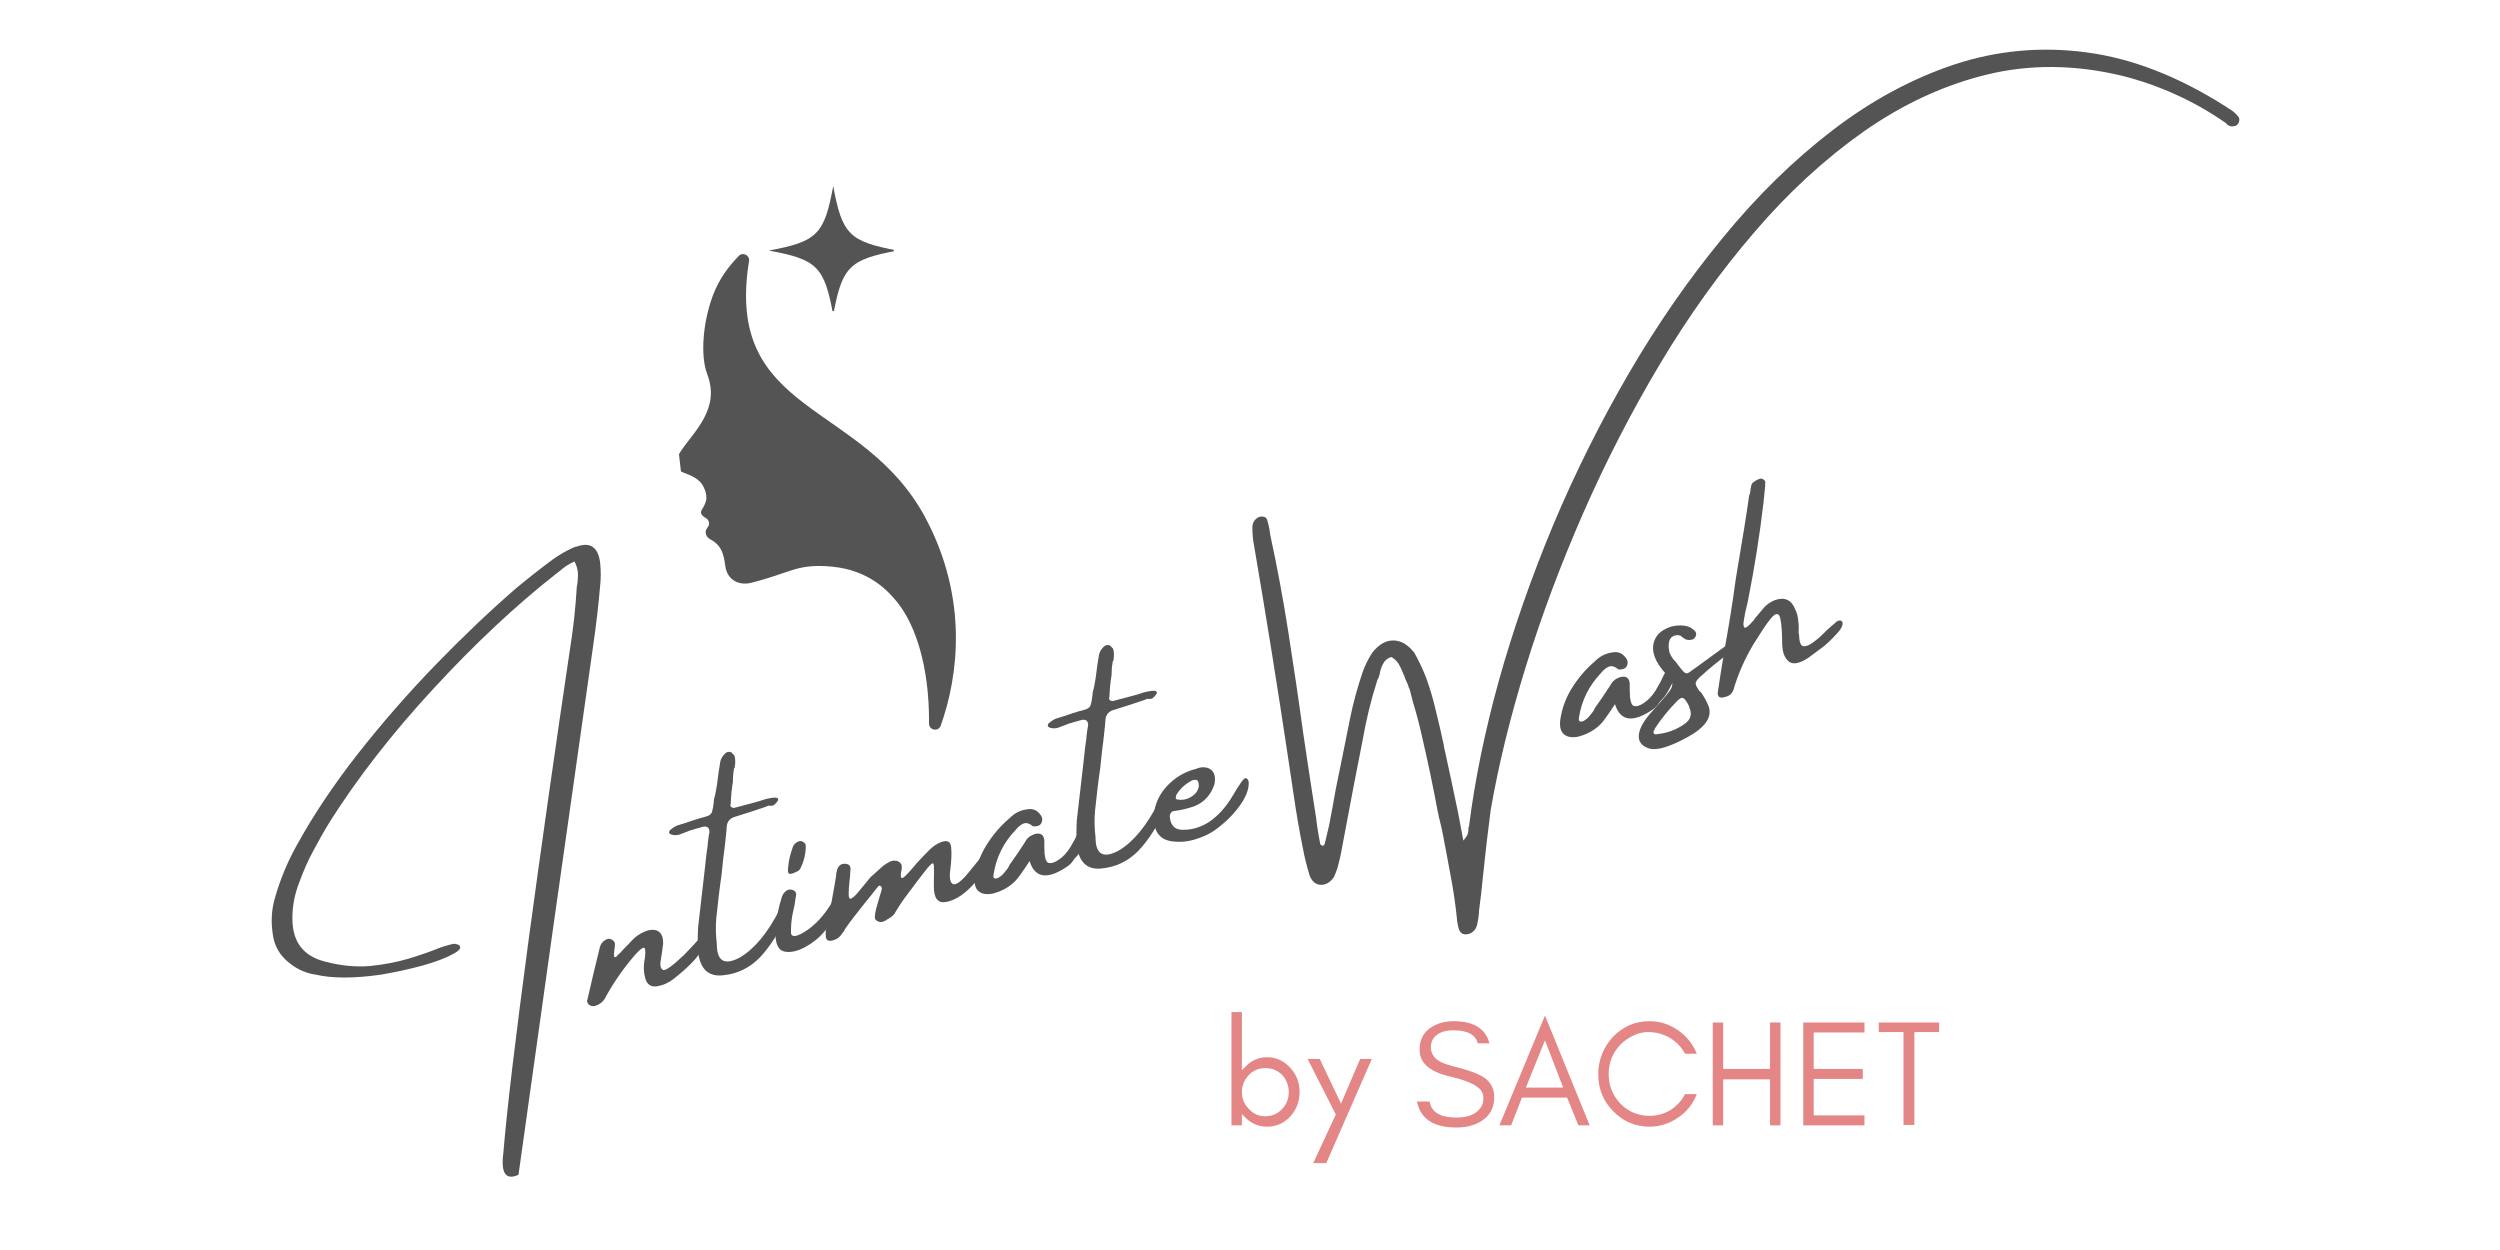 <?xml version="1.0" encoding="UTF-8"?>
<svg xmlns="http://www.w3.org/2000/svg" xmlns:xlink="http://www.w3.org/1999/xlink" width="120" zoomAndPan="magnify" viewBox="0 0 90 45" height="60" preserveAspectRatio="xMidYMid meet" version="1.0">
  <defs>
    <g></g>
    <clipPath id="63a383678e">
      <path d="M 24 9 L 35 9 L 35 27 L 24 27 Z M 24 9 " clip-rule="nonzero"></path>
    </clipPath>
    <clipPath id="9a44079ff7">
      <path d="M 23.414 9.434 L 33.102 8.324 L 35.152 26.207 L 25.465 27.316 Z M 23.414 9.434 " clip-rule="nonzero"></path>
    </clipPath>
    <clipPath id="1074d9f2bb">
      <path d="M 33.332 8.297 L 23.648 9.406 L 25.695 27.289 L 35.383 26.18 Z M 33.332 8.297 " clip-rule="nonzero"></path>
    </clipPath>
    <clipPath id="cb495df50a">
      <path d="M 27.676 6.699 L 32.176 6.699 L 32.176 11.199 L 27.676 11.199 Z M 27.676 6.699 " clip-rule="nonzero"></path>
    </clipPath>
  </defs>
  <g clip-path="url(#63a383678e)">
    <g clip-path="url(#9a44079ff7)">
      <g clip-path="url(#1074d9f2bb)">
        <path fill="#545454" d="M 24.445 16.926 C 24.676 17.086 24.918 17.07 25.211 17.352 C 25.238 17.379 25.449 17.645 25.43 17.965 C 25.422 18.062 25.332 18.254 25.285 18.316 C 25.18 18.461 25.254 18.559 25.406 18.648 C 25.406 18.652 25.41 18.652 25.41 18.652 C 25.414 18.652 25.414 18.656 25.418 18.656 C 25.539 18.727 25.562 18.887 25.469 18.992 C 25.434 19.039 25.41 19.086 25.406 19.129 C 25.395 19.273 25.477 19.363 25.562 19.41 C 26 19.641 26.055 19.984 26.109 20.367 C 26.184 20.926 26.652 21.082 27.047 20.98 C 28.449 20.625 28.641 20.324 29.746 20.383 C 31.078 20.453 31.852 21.082 32.375 21.777 C 32.941 22.535 33.461 23.953 33.445 26.047 C 33.445 26.293 33.785 26.355 33.867 26.121 C 34.512 24.309 34.852 21.543 33.328 18.664 C 31.07 14.402 26.062 14.988 26.965 9.402 C 27 9.191 26.742 9.059 26.594 9.215 C 26.246 9.578 25.902 10.004 25.66 10.648 C 25.301 11.617 25.207 12.805 25.461 13.473 C 25.934 14.715 25 15.512 24.512 16.238 C 24.242 16.645 24.309 16.832 24.445 16.926 " fill-opacity="1" fill-rule="nonzero"></path>
      </g>
    </g>
  </g>
  <g clip-path="url(#cb495df50a)">
    <path fill="#545454" d="M 32.316 9.02 C 30.578 9.34 30.316 9.598 29.996 11.34 C 29.676 9.598 29.418 9.34 27.676 9.02 C 29.418 8.699 29.676 8.438 29.996 6.699 C 30.316 8.438 30.578 8.699 32.316 9.02 Z M 32.316 9.02 " fill-opacity="1" fill-rule="nonzero"></path>
  </g>
  <g fill="#545454" fill-opacity="1">
    <g transform="translate(47.492, 30.448)">
      <g>
        <path d="M 32.641 -26.016 C 32.047 -26.43 31.441 -26.773 30.828 -27.047 C 30.211 -27.328 29.57 -27.551 28.906 -27.719 C 27.219 -28.125 25.598 -28.141 24.047 -27.766 C 22.504 -27.391 21.023 -26.707 19.609 -25.719 C 18.203 -24.727 16.883 -23.516 15.656 -22.078 C 14.426 -20.648 13.297 -19.07 12.266 -17.344 C 11.234 -15.613 10.312 -13.82 9.5 -11.969 C 8.688 -10.113 8 -8.273 7.438 -6.453 C 6.875 -4.629 6.453 -2.906 6.172 -1.281 C 6.066 -0.477 5.973 0.328 5.891 1.141 C 5.859 1.492 5.816 1.859 5.766 2.234 C 5.754 2.305 5.75 2.367 5.75 2.422 C 5.738 2.555 5.719 2.691 5.688 2.828 C 5.664 2.941 5.613 3.031 5.531 3.094 C 5.457 3.164 5.359 3.195 5.234 3.188 C 5.141 3.176 5.07 3.117 5.031 3.016 C 4.988 2.867 4.961 2.723 4.953 2.578 C 4.898 2.055 4.82 1.535 4.719 1.016 C 4.625 0.492 4.523 -0.031 4.422 -0.562 C 4.391 -0.707 4.352 -0.859 4.312 -1.016 C 4.301 -1.086 4.285 -1.16 4.266 -1.234 C 4.098 -2.141 3.91 -3.035 3.703 -3.922 C 3.609 -4.348 3.5 -4.766 3.375 -5.172 C 3.332 -5.336 3.289 -5.5 3.25 -5.656 C 3.25 -5.656 3.242 -5.66 3.234 -5.672 C 3.203 -5.785 3.16 -5.891 3.109 -5.984 C 3.086 -6.055 3.055 -6.133 3.016 -6.219 C 2.973 -6.332 2.922 -6.441 2.859 -6.547 C 2.797 -6.648 2.707 -6.734 2.594 -6.797 C 2.457 -6.754 2.359 -6.672 2.297 -6.547 C 2.234 -6.43 2.191 -6.301 2.172 -6.156 C 2.148 -6.082 2.125 -6.02 2.094 -5.969 C 1.863 -5.25 1.688 -4.523 1.562 -3.797 C 1.457 -3.254 1.352 -2.723 1.25 -2.203 C 1.113 -1.461 0.973 -0.719 0.828 0.031 C 0.785 0.289 0.727 0.547 0.656 0.797 C 0.625 0.898 0.582 1.008 0.531 1.125 C 0.395 1.32 0.234 1.414 0.047 1.406 C -0.129 1.395 -0.258 1.285 -0.344 1.078 C -0.445 0.742 -0.531 0.406 -0.594 0.062 C -0.719 -0.562 -0.828 -1.195 -0.922 -1.844 C -0.984 -2.27 -1.047 -2.688 -1.109 -3.094 C -1.492 -5.664 -1.906 -8.234 -2.344 -10.797 C -2.383 -10.992 -2.406 -11.207 -2.406 -11.438 C -2.414 -11.594 -2.352 -11.719 -2.219 -11.812 C -2.145 -11.852 -2.07 -11.863 -2 -11.844 C -1.938 -11.832 -1.895 -11.797 -1.875 -11.734 C -1.82 -11.555 -1.785 -11.379 -1.766 -11.203 C -1.516 -10.055 -1.297 -8.879 -1.109 -7.672 C -0.922 -6.473 -0.742 -5.27 -0.578 -4.062 C -0.422 -3.008 -0.266 -1.984 -0.109 -0.984 C -0.098 -0.891 -0.086 -0.805 -0.078 -0.734 C -0.047 -0.516 -0.008 -0.301 0.031 -0.094 C 0.031 -0.07 0.039 -0.051 0.062 -0.031 C 0.082 -0.02 0.102 -0.008 0.125 0 C 0.145 0 0.16 -0.008 0.172 -0.031 C 0.191 -0.051 0.203 -0.07 0.203 -0.094 C 0.254 -0.312 0.305 -0.531 0.359 -0.75 C 0.441 -1.176 0.52 -1.602 0.594 -2.031 C 0.77 -2.883 0.941 -3.734 1.109 -4.578 C 1.223 -5.141 1.375 -5.695 1.562 -6.25 C 1.656 -6.508 1.773 -6.75 1.922 -6.969 C 2.16 -7.258 2.41 -7.398 2.672 -7.391 C 2.941 -7.391 3.191 -7.242 3.422 -6.953 C 3.586 -6.66 3.727 -6.363 3.844 -6.062 C 3.988 -5.664 4.109 -5.258 4.203 -4.844 C 4.305 -4.438 4.398 -4.031 4.484 -3.625 C 4.492 -3.539 4.508 -3.461 4.531 -3.391 C 4.688 -2.672 4.844 -1.938 5 -1.188 C 5.062 -0.852 5.125 -0.52 5.188 -0.188 C 5.27 -0.281 5.32 -0.359 5.344 -0.422 C 5.363 -0.484 5.375 -0.551 5.375 -0.625 C 5.363 -0.645 5.367 -0.664 5.391 -0.688 C 5.598 -2.344 5.957 -4.098 6.469 -5.953 C 6.988 -7.805 7.641 -9.672 8.422 -11.547 C 9.211 -13.422 10.117 -15.238 11.141 -17 C 12.172 -18.77 13.301 -20.398 14.531 -21.891 C 15.758 -23.391 17.07 -24.676 18.469 -25.75 C 19.863 -26.82 21.328 -27.613 22.859 -28.125 C 24.398 -28.633 25.988 -28.781 27.625 -28.562 C 29.27 -28.344 30.941 -27.691 32.641 -26.609 C 32.672 -26.598 32.691 -26.582 32.703 -26.562 C 32.859 -26.488 32.992 -26.375 33.109 -26.219 C 33.129 -26.164 33.129 -26.109 33.109 -26.047 C 33.086 -25.992 33.051 -25.953 33 -25.922 C 32.926 -25.898 32.859 -25.895 32.797 -25.906 C 32.734 -25.926 32.68 -25.961 32.641 -26.016 Z M 32.641 -26.016 "></path>
      </g>
    </g>
  </g>
  <g fill="#545454" fill-opacity="1">
    <g transform="translate(57.201, 27.709)">
      <g>
        <path d="M 2.953 -3.641 C 3.035 -3.617 3.078 -3.504 3.078 -3.297 C 3.016 -3.141 2.941 -2.988 2.859 -2.844 C 2.785 -2.707 2.688 -2.578 2.562 -2.453 C 2.551 -2.441 2.547 -2.438 2.547 -2.438 C 2.492 -2.344 2.422 -2.258 2.328 -2.188 C 1.598 -1.676 1.133 -1.734 0.938 -2.359 C 0.695 -1.984 0.523 -1.742 0.422 -1.641 C 0.203 -1.422 -0.066 -1.27 -0.391 -1.188 C -0.617 -1.145 -0.789 -1.176 -0.906 -1.281 C -1.02 -1.383 -1.062 -1.555 -1.031 -1.797 C -0.977 -2.18 -0.848 -2.547 -0.641 -2.891 C -0.41 -3.273 -0.125 -3.613 0.219 -3.906 C 0.395 -4.082 0.598 -4.188 0.828 -4.219 C 1.066 -4.27 1.25 -4.18 1.375 -3.953 C 1.406 -3.879 1.398 -3.801 1.359 -3.719 C 1.316 -3.645 1.238 -3.609 1.125 -3.609 C 1.113 -3.609 1.102 -3.609 1.094 -3.609 C 1.082 -3.609 1.07 -3.609 1.062 -3.609 C 0.926 -3.723 0.805 -3.754 0.703 -3.703 C 0.609 -3.66 0.52 -3.586 0.438 -3.484 C 0 -3.023 -0.266 -2.488 -0.359 -1.875 C -0.367 -1.844 -0.367 -1.812 -0.359 -1.781 C -0.359 -1.758 -0.344 -1.742 -0.312 -1.734 C -0.258 -1.723 -0.195 -1.742 -0.125 -1.797 C -0.051 -1.848 0.008 -1.91 0.062 -1.984 C 0.125 -2.055 0.172 -2.125 0.203 -2.188 C 0.203 -2.195 0.203 -2.203 0.203 -2.203 C 0.398 -2.473 0.586 -2.75 0.766 -3.031 C 0.836 -3.176 0.953 -3.273 1.109 -3.328 C 1.328 -3.391 1.445 -3.316 1.469 -3.109 C 1.469 -3.035 1.469 -2.957 1.469 -2.875 C 1.469 -2.531 1.516 -2.336 1.609 -2.297 C 1.711 -2.266 1.836 -2.301 1.984 -2.406 C 2.141 -2.508 2.281 -2.66 2.406 -2.859 C 2.531 -3.066 2.629 -3.254 2.703 -3.422 C 2.785 -3.586 2.867 -3.66 2.953 -3.641 Z M 2.953 -3.641 "></path>
      </g>
    </g>
  </g>
  <g fill="#545454" fill-opacity="1">
    <g transform="translate(60.575, 26.758)">
      <g>
        <path d="M 1.734 -3.297 C 1.254 -2.93 0.914 -2.656 0.719 -2.469 C 0.551 -2.332 0.469 -2.227 0.469 -2.156 C 0.469 -2.094 0.516 -2 0.609 -1.875 C 0.617 -1.863 0.629 -1.859 0.641 -1.859 C 0.766 -1.691 0.863 -1.516 0.938 -1.328 C 1.07 -0.941 0.816 -0.57 0.172 -0.219 C -0.473 0.133 -0.93 0.27 -1.203 0.188 C -1.473 0.102 -1.598 -0.055 -1.578 -0.297 C -1.555 -0.547 -1.383 -0.844 -1.062 -1.188 C -0.75 -1.531 -0.547 -1.77 -0.453 -1.906 C -0.359 -2.039 -0.348 -2.164 -0.422 -2.281 C -0.453 -2.312 -0.488 -2.348 -0.531 -2.391 C -0.594 -2.484 -0.664 -2.578 -0.75 -2.672 C -0.906 -2.867 -1.004 -3.062 -1.047 -3.25 C -1.086 -3.445 -1.062 -3.629 -0.969 -3.797 C -0.875 -3.973 -0.688 -4.109 -0.406 -4.203 C -0.238 -4.242 -0.086 -4.254 0.047 -4.234 C 0.191 -4.223 0.316 -4.164 0.422 -4.062 C 0.504 -3.988 0.508 -3.898 0.438 -3.797 C 0.395 -3.742 0.328 -3.719 0.234 -3.719 C 0.172 -3.719 0.113 -3.734 0.062 -3.766 C 0.062 -3.773 0.062 -3.781 0.062 -3.781 C 0.039 -3.781 0.02 -3.789 0 -3.812 C -0.031 -3.832 -0.055 -3.852 -0.078 -3.875 C -0.191 -3.906 -0.285 -3.895 -0.359 -3.844 C -0.441 -3.801 -0.488 -3.711 -0.5 -3.578 C -0.508 -3.492 -0.504 -3.406 -0.484 -3.312 C -0.453 -3.195 -0.395 -3.094 -0.312 -3 C -0.258 -2.945 -0.211 -2.891 -0.172 -2.828 C -0.078 -2.703 -0.004 -2.613 0.047 -2.562 C 0.098 -2.52 0.148 -2.508 0.203 -2.531 C 0.254 -2.562 0.688 -2.875 1.5 -3.469 C 1.676 -3.594 1.754 -3.535 1.734 -3.297 Z M 0.078 -0.703 C 0.285 -0.848 0.344 -1.035 0.25 -1.266 C 0.238 -1.285 0.234 -1.305 0.234 -1.328 C 0.172 -1.461 0.109 -1.555 0.047 -1.609 C -0.016 -1.66 -0.098 -1.629 -0.203 -1.516 C -0.504 -1.211 -0.77 -0.883 -1 -0.531 C -1.008 -0.5 -1.02 -0.473 -1.031 -0.453 C -1.031 -0.453 -1.035 -0.445 -1.047 -0.438 C -1.055 -0.395 -1.051 -0.363 -1.031 -0.344 C -1.008 -0.32 -0.973 -0.316 -0.922 -0.328 C -0.547 -0.367 -0.211 -0.492 0.078 -0.703 Z M 0.078 -0.703 "></path>
      </g>
    </g>
  </g>
  <g fill="#545454" fill-opacity="1">
    <g transform="translate(62.83, 26.122)">
      <g>
        <path d="M 3.469 -3.547 C 3.426 -3.461 3.375 -3.391 3.312 -3.328 C 3.133 -3.129 2.969 -2.969 2.812 -2.844 C 2.656 -2.727 2.473 -2.594 2.266 -2.438 C 1.941 -2.227 1.707 -2.188 1.562 -2.312 C 1.414 -2.438 1.336 -2.645 1.328 -2.938 C 1.328 -3.352 1.305 -3.648 1.266 -3.828 C 1.234 -4.016 1.156 -4.062 1.031 -3.969 C 0.914 -3.875 0.727 -3.617 0.469 -3.203 C 0.094 -2.641 -0.191 -2.039 -0.391 -1.406 C -0.41 -1.312 -0.445 -1.227 -0.5 -1.156 C -0.551 -1.094 -0.629 -1.051 -0.734 -1.031 C -0.828 -1 -0.895 -1 -0.938 -1.031 C -0.988 -1.07 -1.004 -1.141 -0.984 -1.234 C -0.91 -1.734 -0.832 -2.227 -0.75 -2.719 C -0.594 -3.57 -0.457 -4.422 -0.344 -5.266 C -0.238 -5.891 -0.133 -6.52 -0.031 -7.156 C 0.031 -7.531 0.086 -7.91 0.141 -8.297 C 0.16 -8.316 0.172 -8.344 0.172 -8.375 C 0.18 -8.426 0.188 -8.469 0.188 -8.5 C 0.195 -8.539 0.207 -8.594 0.219 -8.656 C 0.227 -8.695 0.254 -8.734 0.297 -8.766 C 0.348 -8.805 0.398 -8.836 0.453 -8.859 C 0.516 -8.891 0.562 -8.898 0.594 -8.891 C 0.656 -8.867 0.691 -8.844 0.703 -8.812 C 0.723 -8.781 0.727 -8.742 0.719 -8.703 C 0.707 -8.691 0.707 -8.676 0.719 -8.656 C 0.695 -8.438 0.676 -8.227 0.656 -8.031 C 0.52 -6.863 0.336 -5.707 0.109 -4.562 C 0.098 -4.488 0.078 -4.395 0.047 -4.281 C 0.004 -4.125 -0.023 -3.969 -0.047 -3.812 C -0.078 -3.664 -0.07 -3.57 -0.031 -3.531 C 0.008 -3.5 0.102 -3.566 0.25 -3.734 C 0.289 -3.773 0.328 -3.82 0.359 -3.875 C 0.473 -4.008 0.586 -4.145 0.703 -4.281 C 0.805 -4.383 0.926 -4.461 1.062 -4.516 C 1.414 -4.641 1.66 -4.531 1.797 -4.188 C 1.859 -4.062 1.895 -3.926 1.906 -3.781 C 1.926 -3.633 1.93 -3.492 1.922 -3.359 C 1.922 -3.328 1.926 -3.289 1.938 -3.25 C 1.945 -3 2 -2.867 2.094 -2.859 C 2.195 -2.848 2.32 -2.898 2.469 -3.016 C 2.625 -3.129 2.773 -3.266 2.922 -3.422 C 3.023 -3.516 3.113 -3.594 3.188 -3.656 C 3.258 -3.727 3.316 -3.77 3.359 -3.781 C 3.441 -3.789 3.488 -3.77 3.5 -3.719 C 3.508 -3.664 3.5 -3.609 3.469 -3.547 Z M 3.469 -3.547 "></path>
      </g>
    </g>
  </g>
  <g fill="#545454" fill-opacity="1">
    <g transform="translate(11.604, 40.276)">
      <g>
        <path d="M 10 -19.172 C 9.938 -18.453 9.852 -17.738 9.75 -17.031 C 8.695 -9.633 7.801 -3.285 7.062 2.016 C 6.602 2.223 6.422 1.961 6.516 1.234 C 6.648 -0.359 6.953 -2.906 7.422 -6.406 C 7.898 -9.914 8.398 -13.43 8.922 -16.953 C 9.035 -17.66 9.113 -18.367 9.156 -19.078 C 9.156 -19.129 9.16 -19.172 9.172 -19.203 C 9.191 -19.316 9.203 -19.445 9.203 -19.594 C 9.203 -19.75 9.16 -19.906 9.078 -20.062 C 8.879 -19.977 8.703 -19.863 8.547 -19.719 C 8.504 -19.688 8.461 -19.656 8.422 -19.625 C 6.961 -18.477 5.488 -17.098 4 -15.484 C 2.508 -13.867 1.266 -12.27 0.266 -10.688 C 0.055 -10.344 -0.141 -9.992 -0.328 -9.641 C -0.516 -9.297 -0.68 -8.922 -0.828 -8.516 C -0.992 -8.098 -1.078 -7.672 -1.078 -7.234 C -1.086 -6.379 -0.691 -5.852 0.109 -5.656 C 0.672 -5.508 1.207 -5.457 1.719 -5.5 C 2.227 -5.551 2.691 -5.641 3.109 -5.766 C 3.523 -5.891 3.883 -6.016 4.188 -6.141 C 4.32 -6.191 4.438 -6.227 4.531 -6.25 C 4.594 -6.27 4.656 -6.285 4.719 -6.297 C 4.781 -6.305 4.848 -6.289 4.922 -6.25 C 5.023 -6.164 4.945 -6.055 4.688 -5.922 C 4.438 -5.785 4.078 -5.648 3.609 -5.516 C 3.148 -5.391 2.648 -5.281 2.109 -5.188 C 1.141 -5.051 0.359 -5.051 -0.234 -5.188 C -0.586 -5.238 -0.906 -5.379 -1.188 -5.609 C -1.531 -5.879 -1.727 -6.219 -1.781 -6.625 C -1.852 -7.07 -1.832 -7.5 -1.719 -7.906 C -1.531 -8.582 -1.266 -9.227 -0.922 -9.844 C -0.328 -10.926 0.406 -12.023 1.281 -13.141 C 2.156 -14.254 3.086 -15.32 4.078 -16.344 C 5.066 -17.363 6.031 -18.281 6.969 -19.094 C 7.406 -19.457 7.844 -19.801 8.281 -20.125 C 8.508 -20.289 8.75 -20.43 9 -20.547 C 9.062 -20.578 9.125 -20.598 9.188 -20.609 C 9.656 -20.766 9.926 -20.57 10 -20.031 C 10.031 -19.738 10.031 -19.453 10 -19.172 Z M 10 -19.172 "></path>
      </g>
    </g>
  </g>
  <g fill="#545454" fill-opacity="1">
    <g transform="translate(22.138, 37.304)">
      <g>
        <path d="M 3.312 -3.688 C 3.383 -3.625 3.352 -3.473 3.219 -3.234 C 3.082 -3.004 2.922 -2.797 2.734 -2.609 C 2.555 -2.43 2.348 -2.25 2.109 -2.062 C 1.941 -1.926 1.742 -1.836 1.516 -1.797 C 1.297 -1.766 1.156 -1.859 1.094 -2.078 C 1.031 -2.305 1.023 -2.551 1.078 -2.812 C 1.109 -3.07 1.094 -3.195 1.031 -3.188 C 0.969 -3.176 0.863 -3.086 0.719 -2.922 C 0.312 -2.453 -0.035 -1.953 -0.328 -1.422 C -0.398 -1.266 -0.523 -1.156 -0.703 -1.094 C -0.785 -1.07 -0.859 -1.082 -0.922 -1.125 C -0.984 -1.176 -1.008 -1.227 -1 -1.281 C -0.852 -1.926 -0.703 -2.562 -0.547 -3.188 C -0.516 -3.32 -0.438 -3.422 -0.312 -3.484 C -0.25 -3.516 -0.188 -3.516 -0.125 -3.484 C -0.062 -3.453 -0.02 -3.406 0 -3.344 C 0 -3.281 -0.004 -3.207 -0.016 -3.125 C -0.023 -3.082 -0.031 -3.035 -0.031 -2.984 C -0.039 -2.941 -0.039 -2.906 -0.031 -2.875 C -0.02 -2.844 0.004 -2.836 0.047 -2.859 C 0.086 -2.91 0.133 -2.957 0.188 -3 C 0.289 -3.113 0.395 -3.223 0.5 -3.328 C 0.57 -3.41 0.656 -3.492 0.75 -3.578 C 0.852 -3.66 0.973 -3.727 1.109 -3.781 C 1.305 -3.852 1.461 -3.848 1.578 -3.766 C 1.691 -3.68 1.742 -3.535 1.734 -3.328 C 1.711 -3.141 1.688 -2.957 1.656 -2.781 C 1.613 -2.582 1.633 -2.453 1.719 -2.391 C 1.801 -2.336 2.055 -2.516 2.484 -2.922 L 2.797 -3.25 C 3.086 -3.582 3.258 -3.727 3.312 -3.688 Z M 3.312 -3.688 "></path>
      </g>
    </g>
  </g>
  <g fill="#545454" fill-opacity="1">
    <g transform="translate(25.868, 36.252)">
      <g>
        <path d="M 2.484 -3.344 C 2.18 -2.688 1.848 -2.164 1.484 -1.781 C 1.117 -1.406 0.676 -1.191 0.156 -1.141 C -0.363 -1.086 -0.66 -1.363 -0.734 -1.969 C -0.754 -2.281 -0.754 -2.586 -0.734 -2.891 C -0.648 -3.609 -0.566 -4.332 -0.484 -5.062 C -0.461 -5.312 -0.43 -5.566 -0.391 -5.828 C -0.391 -5.879 -0.383 -5.938 -0.375 -6 C -0.363 -6.102 -0.348 -6.203 -0.328 -6.297 C -0.328 -6.461 -0.41 -6.523 -0.578 -6.484 C -0.68 -6.453 -0.773 -6.426 -0.859 -6.406 C -0.91 -6.383 -0.961 -6.367 -1.016 -6.359 C -1.066 -6.336 -1.117 -6.316 -1.172 -6.297 C -1.254 -6.266 -1.336 -6.234 -1.422 -6.203 C -1.504 -6.18 -1.594 -6.18 -1.688 -6.203 C -1.707 -6.211 -1.727 -6.223 -1.75 -6.234 C -1.77 -6.242 -1.781 -6.258 -1.781 -6.281 C -1.781 -6.301 -1.773 -6.32 -1.766 -6.344 C -1.754 -6.363 -1.738 -6.379 -1.719 -6.391 C -1.645 -6.453 -1.57 -6.5 -1.5 -6.531 C -1.289 -6.594 -1.082 -6.66 -0.875 -6.734 C -0.801 -6.754 -0.734 -6.773 -0.672 -6.797 C -0.535 -6.828 -0.43 -6.859 -0.359 -6.891 C -0.297 -6.922 -0.254 -6.969 -0.234 -7.031 C -0.211 -7.102 -0.191 -7.219 -0.172 -7.375 C -0.172 -7.457 -0.156 -7.539 -0.125 -7.625 C -0.07 -7.883 -0.031 -8.156 0 -8.438 C 0.02 -8.562 0.039 -8.691 0.062 -8.828 C 0.082 -8.93 0.133 -9.023 0.219 -9.109 C 0.281 -9.18 0.359 -9.203 0.453 -9.172 C 0.473 -9.16 0.492 -9.141 0.516 -9.109 C 0.547 -9.086 0.566 -9.062 0.578 -9.031 C 0.609 -8.906 0.609 -8.766 0.578 -8.609 C 0.555 -8.598 0.547 -8.566 0.547 -8.516 C 0.523 -8.379 0.516 -8.242 0.516 -8.109 C 0.473 -7.836 0.445 -7.57 0.438 -7.312 C 0.414 -7.27 0.422 -7.234 0.453 -7.203 C 0.492 -7.172 0.535 -7.16 0.578 -7.172 C 0.816 -7.234 1.051 -7.297 1.281 -7.359 C 1.406 -7.391 1.523 -7.426 1.641 -7.469 C 2.016 -7.57 2.18 -7.562 2.141 -7.438 C 2.086 -7.352 2.035 -7.297 1.984 -7.266 C 1.941 -7.242 1.883 -7.238 1.812 -7.25 C 1.77 -7.238 1.727 -7.223 1.688 -7.203 C 1.32 -7.078 0.953 -6.957 0.578 -6.844 C 0.41 -6.789 0.316 -6.68 0.297 -6.516 C 0.285 -6.348 0.27 -6.18 0.25 -6.016 C 0.227 -5.797 0.203 -5.582 0.172 -5.375 C 0.148 -5.164 0.129 -4.961 0.109 -4.766 C 0.035 -4.266 -0.023 -3.754 -0.078 -3.234 C -0.109 -2.922 -0.102 -2.598 -0.062 -2.266 C -0.062 -1.648 0.211 -1.488 0.766 -1.781 C 1.297 -2.094 1.773 -2.672 2.203 -3.516 C 2.43 -3.773 2.523 -3.719 2.484 -3.344 Z M 2.484 -3.344 "></path>
      </g>
    </g>
  </g>
  <g fill="#545454" fill-opacity="1">
    <g transform="translate(28.758, 35.437)">
      <g>
        <path d="M 1.406 -2.703 C 1.289 -2.43 1.133 -2.172 0.938 -1.922 C 0.738 -1.68 0.492 -1.484 0.203 -1.328 C -0.086 -1.18 -0.336 -1.133 -0.547 -1.188 C -0.754 -1.25 -0.852 -1.488 -0.844 -1.906 C -0.82 -2.32 -0.742 -2.738 -0.609 -3.156 C -0.578 -3.25 -0.516 -3.328 -0.422 -3.391 C -0.348 -3.422 -0.273 -3.422 -0.203 -3.391 C -0.141 -3.367 -0.102 -3.32 -0.094 -3.25 C -0.113 -3.113 -0.133 -2.977 -0.156 -2.844 C -0.188 -2.707 -0.207 -2.613 -0.219 -2.562 C -0.27 -2.312 -0.289 -2.066 -0.281 -1.828 C -0.238 -1.68 -0.051 -1.719 0.281 -1.938 C 0.613 -2.164 0.906 -2.484 1.156 -2.891 C 1.406 -3.305 1.539 -3.445 1.562 -3.312 C 1.582 -3.188 1.531 -2.984 1.406 -2.703 Z M 0.047 -4.156 C 0.035 -4.133 0.008 -4.109 -0.031 -4.078 C -0.082 -4.055 -0.141 -4.031 -0.203 -4 C -0.266 -3.977 -0.312 -3.973 -0.344 -3.984 C -0.383 -3.992 -0.398 -4.051 -0.391 -4.156 C -0.379 -4.312 -0.359 -4.453 -0.328 -4.578 C -0.297 -4.703 -0.254 -4.836 -0.203 -4.984 C -0.148 -5.066 -0.086 -5.117 -0.016 -5.141 C 0.047 -5.172 0.102 -5.164 0.156 -5.125 C 0.219 -5.094 0.25 -5.047 0.25 -4.984 C 0.25 -4.691 0.18 -4.414 0.047 -4.156 Z M 0.047 -4.156 "></path>
      </g>
    </g>
  </g>
  <g fill="#545454" fill-opacity="1">
    <g transform="translate(30.743, 34.877)">
      <g>
        <path d="M 4.609 -4.062 C 4.691 -4.156 4.773 -4.195 4.859 -4.188 C 4.941 -4.176 4.945 -4.062 4.875 -3.844 C 4.781 -3.602 4.57 -3.316 4.25 -2.984 C 3.926 -2.648 3.613 -2.457 3.312 -2.406 C 3.02 -2.352 2.875 -2.539 2.875 -2.969 C 2.883 -3.406 2.883 -3.648 2.875 -3.703 C 2.875 -3.766 2.859 -3.797 2.828 -3.797 C 2.805 -3.797 2.75 -3.742 2.656 -3.641 C 2.414 -3.336 2.18 -3.031 1.953 -2.719 C 1.848 -2.582 1.754 -2.453 1.672 -2.328 C 1.609 -2.234 1.547 -2.133 1.484 -2.031 C 1.484 -2.031 1.484 -2.023 1.484 -2.016 C 1.422 -1.922 1.328 -1.844 1.203 -1.781 C 1.148 -1.738 1.086 -1.707 1.016 -1.688 C 0.953 -1.676 0.895 -1.688 0.844 -1.719 C 0.781 -1.75 0.75 -1.797 0.75 -1.859 C 0.75 -1.93 0.766 -2.031 0.797 -2.156 C 0.836 -2.289 0.879 -2.438 0.922 -2.594 C 0.973 -2.75 1 -2.844 1 -2.875 C 1.008 -2.914 1 -2.945 0.969 -2.969 C 0.938 -3 0.906 -3 0.875 -2.969 C 0.852 -2.945 0.77 -2.844 0.625 -2.656 C 0.477 -2.477 0.273 -2.223 0.016 -1.891 C -0.109 -1.734 -0.223 -1.578 -0.328 -1.422 C -0.348 -1.367 -0.379 -1.32 -0.422 -1.281 C -0.492 -1.156 -0.598 -1.07 -0.734 -1.031 C -0.828 -1 -0.898 -1 -0.953 -1.031 C -1.004 -1.07 -1.023 -1.141 -1.016 -1.234 C -1.016 -1.285 -1.016 -1.348 -1.016 -1.422 C -0.992 -1.441 -0.984 -1.469 -0.984 -1.5 C -0.859 -2.113 -0.742 -2.734 -0.641 -3.359 C -0.641 -3.367 -0.641 -3.391 -0.641 -3.422 C -0.629 -3.473 -0.613 -3.535 -0.594 -3.609 C -0.539 -3.723 -0.457 -3.781 -0.344 -3.781 C -0.195 -3.781 -0.125 -3.723 -0.125 -3.609 C -0.133 -3.41 -0.148 -3.223 -0.172 -3.047 C -0.18 -2.961 -0.188 -2.875 -0.188 -2.781 C -0.195 -2.645 -0.188 -2.562 -0.156 -2.531 C -0.125 -2.5 -0.047 -2.547 0.078 -2.672 C 0.16 -2.773 0.238 -2.867 0.312 -2.953 C 0.414 -3.078 0.508 -3.191 0.594 -3.297 C 0.738 -3.43 0.891 -3.566 1.047 -3.703 C 1.129 -3.766 1.211 -3.816 1.297 -3.859 C 1.379 -3.898 1.473 -3.906 1.578 -3.875 C 1.66 -3.832 1.707 -3.781 1.719 -3.719 C 1.727 -3.656 1.723 -3.586 1.703 -3.516 C 1.68 -3.391 1.68 -3.312 1.703 -3.281 C 1.723 -3.258 1.754 -3.266 1.797 -3.297 C 1.836 -3.328 1.898 -3.391 1.984 -3.484 C 2.078 -3.586 2.176 -3.703 2.281 -3.828 C 2.414 -3.973 2.555 -4.117 2.703 -4.266 C 2.828 -4.398 2.973 -4.5 3.141 -4.562 C 3.367 -4.645 3.488 -4.578 3.5 -4.359 C 3.52 -4.148 3.508 -3.891 3.469 -3.578 C 3.426 -3.266 3.461 -3.086 3.578 -3.047 C 3.691 -3.016 3.879 -3.16 4.141 -3.484 C 4.41 -3.816 4.566 -4.008 4.609 -4.062 Z M 4.609 -4.062 "></path>
      </g>
    </g>
  </g>
  <g fill="#545454" fill-opacity="1">
    <g transform="translate(36.127, 33.358)">
      <g>
        <path d="M 2.953 -3.641 C 3.035 -3.617 3.078 -3.504 3.078 -3.297 C 3.016 -3.141 2.941 -2.988 2.859 -2.844 C 2.785 -2.707 2.688 -2.578 2.562 -2.453 C 2.551 -2.441 2.547 -2.438 2.547 -2.438 C 2.492 -2.344 2.422 -2.258 2.328 -2.188 C 1.598 -1.676 1.133 -1.734 0.938 -2.359 C 0.695 -1.984 0.523 -1.742 0.422 -1.641 C 0.203 -1.422 -0.066 -1.27 -0.391 -1.188 C -0.617 -1.145 -0.789 -1.176 -0.906 -1.281 C -1.02 -1.383 -1.062 -1.555 -1.031 -1.797 C -0.977 -2.18 -0.848 -2.547 -0.641 -2.891 C -0.41 -3.273 -0.125 -3.613 0.219 -3.906 C 0.395 -4.082 0.598 -4.188 0.828 -4.219 C 1.066 -4.27 1.25 -4.18 1.375 -3.953 C 1.406 -3.879 1.398 -3.801 1.359 -3.719 C 1.316 -3.645 1.238 -3.609 1.125 -3.609 C 1.113 -3.609 1.102 -3.609 1.094 -3.609 C 1.082 -3.609 1.07 -3.609 1.062 -3.609 C 0.926 -3.723 0.805 -3.754 0.703 -3.703 C 0.609 -3.66 0.52 -3.586 0.438 -3.484 C 0 -3.023 -0.266 -2.488 -0.359 -1.875 C -0.367 -1.844 -0.367 -1.812 -0.359 -1.781 C -0.359 -1.758 -0.344 -1.742 -0.312 -1.734 C -0.258 -1.723 -0.195 -1.742 -0.125 -1.797 C -0.051 -1.848 0.008 -1.91 0.062 -1.984 C 0.125 -2.055 0.172 -2.125 0.203 -2.188 C 0.203 -2.195 0.203 -2.203 0.203 -2.203 C 0.398 -2.473 0.586 -2.75 0.766 -3.031 C 0.836 -3.176 0.953 -3.273 1.109 -3.328 C 1.328 -3.391 1.445 -3.316 1.469 -3.109 C 1.469 -3.035 1.469 -2.957 1.469 -2.875 C 1.469 -2.531 1.516 -2.336 1.609 -2.297 C 1.711 -2.266 1.836 -2.301 1.984 -2.406 C 2.141 -2.508 2.281 -2.66 2.406 -2.859 C 2.531 -3.066 2.629 -3.254 2.703 -3.422 C 2.785 -3.586 2.867 -3.66 2.953 -3.641 Z M 2.953 -3.641 "></path>
      </g>
    </g>
  </g>
  <g fill="#545454" fill-opacity="1">
    <g transform="translate(39.501, 32.406)">
      <g>
        <path d="M 2.484 -3.344 C 2.18 -2.688 1.848 -2.164 1.484 -1.781 C 1.117 -1.406 0.676 -1.191 0.156 -1.141 C -0.363 -1.086 -0.66 -1.363 -0.734 -1.969 C -0.754 -2.281 -0.754 -2.586 -0.734 -2.891 C -0.648 -3.609 -0.566 -4.332 -0.484 -5.062 C -0.461 -5.312 -0.43 -5.566 -0.391 -5.828 C -0.391 -5.879 -0.383 -5.938 -0.375 -6 C -0.363 -6.102 -0.348 -6.203 -0.328 -6.297 C -0.328 -6.461 -0.41 -6.523 -0.578 -6.484 C -0.68 -6.453 -0.773 -6.426 -0.859 -6.406 C -0.91 -6.383 -0.961 -6.367 -1.016 -6.359 C -1.066 -6.336 -1.117 -6.316 -1.172 -6.297 C -1.254 -6.266 -1.336 -6.234 -1.422 -6.203 C -1.504 -6.18 -1.594 -6.18 -1.688 -6.203 C -1.707 -6.211 -1.727 -6.223 -1.75 -6.234 C -1.77 -6.242 -1.781 -6.258 -1.781 -6.281 C -1.781 -6.301 -1.773 -6.32 -1.766 -6.344 C -1.754 -6.363 -1.738 -6.379 -1.719 -6.391 C -1.645 -6.453 -1.57 -6.5 -1.5 -6.531 C -1.289 -6.594 -1.082 -6.66 -0.875 -6.734 C -0.801 -6.754 -0.734 -6.773 -0.672 -6.797 C -0.535 -6.828 -0.43 -6.859 -0.359 -6.891 C -0.297 -6.922 -0.254 -6.969 -0.234 -7.031 C -0.211 -7.102 -0.191 -7.219 -0.172 -7.375 C -0.172 -7.457 -0.156 -7.539 -0.125 -7.625 C -0.07 -7.883 -0.031 -8.156 0 -8.438 C 0.02 -8.562 0.039 -8.691 0.062 -8.828 C 0.082 -8.93 0.133 -9.023 0.219 -9.109 C 0.281 -9.18 0.359 -9.203 0.453 -9.172 C 0.473 -9.16 0.492 -9.141 0.516 -9.109 C 0.547 -9.086 0.566 -9.062 0.578 -9.031 C 0.609 -8.906 0.609 -8.766 0.578 -8.609 C 0.555 -8.598 0.547 -8.566 0.547 -8.516 C 0.523 -8.379 0.516 -8.242 0.516 -8.109 C 0.473 -7.836 0.445 -7.57 0.438 -7.312 C 0.414 -7.27 0.422 -7.234 0.453 -7.203 C 0.492 -7.172 0.535 -7.16 0.578 -7.172 C 0.816 -7.234 1.051 -7.297 1.281 -7.359 C 1.406 -7.391 1.523 -7.426 1.641 -7.469 C 2.016 -7.57 2.18 -7.562 2.141 -7.438 C 2.086 -7.352 2.035 -7.297 1.984 -7.266 C 1.941 -7.242 1.883 -7.238 1.812 -7.25 C 1.77 -7.238 1.727 -7.223 1.688 -7.203 C 1.32 -7.078 0.953 -6.957 0.578 -6.844 C 0.41 -6.789 0.316 -6.68 0.297 -6.516 C 0.285 -6.348 0.27 -6.18 0.25 -6.016 C 0.227 -5.797 0.203 -5.582 0.172 -5.375 C 0.148 -5.164 0.129 -4.961 0.109 -4.766 C 0.035 -4.266 -0.023 -3.754 -0.078 -3.234 C -0.109 -2.922 -0.102 -2.598 -0.062 -2.266 C -0.062 -1.648 0.211 -1.488 0.766 -1.781 C 1.297 -2.094 1.773 -2.672 2.203 -3.516 C 2.43 -3.773 2.523 -3.719 2.484 -3.344 Z M 2.484 -3.344 "></path>
      </g>
    </g>
  </g>
  <g fill="#545454" fill-opacity="1">
    <g transform="translate(42.392, 31.591)">
      <g>
        <path d="M 2.359 -2.766 C 2.211 -2.523 2.023 -2.297 1.797 -2.078 C 1.566 -1.867 1.375 -1.719 1.219 -1.625 C 1.062 -1.531 0.883 -1.453 0.688 -1.391 C 0.406 -1.297 0.129 -1.266 -0.141 -1.297 C -0.609 -1.336 -0.848 -1.617 -0.859 -2.141 C -0.848 -2.566 -0.695 -2.941 -0.406 -3.266 C -0.113 -3.586 0.234 -3.801 0.641 -3.906 C 0.641 -3.906 0.645 -3.906 0.656 -3.906 C 0.738 -3.945 0.828 -3.969 0.922 -3.969 C 1.086 -3.969 1.207 -3.91 1.281 -3.797 C 1.352 -3.68 1.367 -3.535 1.328 -3.359 C 1.203 -2.973 0.957 -2.707 0.594 -2.562 C 0.344 -2.477 0.098 -2.422 -0.141 -2.391 C -0.18 -2.391 -0.211 -2.367 -0.234 -2.328 C -0.266 -2.297 -0.281 -2.254 -0.281 -2.203 C -0.258 -1.891 -0.113 -1.727 0.156 -1.719 C 0.488 -1.707 0.805 -1.797 1.109 -1.984 C 1.453 -2.211 1.75 -2.539 2 -2.969 C 2.25 -3.395 2.398 -3.598 2.453 -3.578 C 2.516 -3.566 2.551 -3.516 2.562 -3.422 C 2.57 -3.234 2.504 -3.016 2.359 -2.766 Z M -0.047 -2.969 C -0.055 -2.945 -0.062 -2.914 -0.062 -2.875 C -0.07 -2.844 -0.055 -2.82 -0.016 -2.812 C 0.129 -2.781 0.27 -2.797 0.406 -2.859 C 0.539 -2.922 0.641 -3.004 0.703 -3.109 C 0.773 -3.223 0.785 -3.344 0.734 -3.469 C 0.711 -3.508 0.68 -3.523 0.641 -3.516 C 0.598 -3.516 0.562 -3.508 0.531 -3.5 C 0.281 -3.375 0.086 -3.195 -0.047 -2.969 Z M -0.047 -2.969 "></path>
      </g>
    </g>
  </g>
  <g fill="#e48586" fill-opacity="1">
    <g transform="translate(43.927, 40.513)">
      <g>
        <path d="M 0.781 0 L 0.406 0 L 0.406 -4.078 L 0.781 -4.078 L 0.781 -1.984 C 0.812 -2.016 0.836 -2.039 0.859 -2.062 C 1.086 -2.32 1.363 -2.453 1.688 -2.453 C 2.02 -2.453 2.301 -2.32 2.531 -2.062 C 2.75 -1.82 2.859 -1.535 2.859 -1.203 C 2.859 -0.867 2.75 -0.578 2.531 -0.328 C 2.301 -0.078 2.02 0.047 1.688 0.047 C 1.363 0.047 1.086 -0.078 0.859 -0.328 C 0.836 -0.348 0.812 -0.375 0.781 -0.406 Z M 2.469 -1.203 C 2.469 -1.43 2.391 -1.633 2.234 -1.812 C 2.066 -1.977 1.863 -2.062 1.625 -2.062 C 1.383 -2.062 1.188 -1.977 1.031 -1.812 C 0.863 -1.633 0.781 -1.43 0.781 -1.203 C 0.781 -0.961 0.863 -0.758 1.031 -0.594 C 1.188 -0.414 1.383 -0.328 1.625 -0.328 C 1.863 -0.328 2.066 -0.414 2.234 -0.594 C 2.391 -0.758 2.469 -0.961 2.469 -1.203 Z M 2.469 -1.203 "></path>
      </g>
    </g>
  </g>
  <g fill="#e48586" fill-opacity="1">
    <g transform="translate(47.027, 40.513)">
      <g>
        <path d="M 0.719 1.359 L 0.25 1.359 L 1.062 -0.391 L 0.047 -2.391 L 0.484 -2.391 L 1.25 -0.781 L 1.938 -2.391 L 2.359 -2.391 Z M 0.719 1.359 "></path>
      </g>
    </g>
  </g>
  <g fill="#e48586" fill-opacity="1">
    <g transform="translate(49.34, 40.513)">
      <g></g>
    </g>
  </g>
  <g fill="#e48586" fill-opacity="1">
    <g transform="translate(50.808, 40.513)">
      <g>
        <path d="M 1.438 -1.75 C 0.676 -1.914 0.297 -2.238 0.297 -2.719 C 0.297 -3.062 0.422 -3.32 0.672 -3.5 C 0.91 -3.664 1.191 -3.75 1.516 -3.75 C 2.242 -3.75 2.676 -3.484 2.812 -2.953 L 2.391 -2.953 C 2.316 -3.266 2.023 -3.422 1.516 -3.422 C 1.16 -3.422 0.914 -3.316 0.781 -3.109 C 0.727 -3.023 0.703 -2.926 0.703 -2.812 C 0.703 -2.582 0.82 -2.406 1.062 -2.281 C 1.176 -2.219 1.426 -2.141 1.812 -2.047 C 2.188 -1.941 2.457 -1.832 2.625 -1.719 C 2.863 -1.551 2.984 -1.316 2.984 -1.016 C 2.984 -0.641 2.836 -0.359 2.547 -0.172 C 2.297 -0.004 1.988 0.078 1.625 0.078 C 0.801 0.078 0.328 -0.234 0.203 -0.859 L 0.656 -0.859 C 0.719 -0.473 1.039 -0.281 1.625 -0.281 C 2.039 -0.281 2.328 -0.395 2.484 -0.625 C 2.555 -0.707 2.594 -0.828 2.594 -0.984 C 2.594 -1.141 2.531 -1.266 2.406 -1.359 C 2.238 -1.504 1.914 -1.633 1.438 -1.75 Z M 1.438 -1.75 "></path>
      </g>
    </g>
  </g>
  <g fill="#e48586" fill-opacity="1">
    <g transform="translate(53.931, 40.513)">
      <g>
        <path d="M 1 -1.359 L 2.344 -1.359 L 1.688 -3.062 Z M 3.297 0 L 2.891 0 L 2.484 -1 L 0.859 -1 L 0.469 0 L 0.047 0 L 1.688 -3.953 Z M 3.297 0 "></path>
      </g>
    </g>
  </g>
  <g fill="#e48586" fill-opacity="1">
    <g transform="translate(57.287, 40.513)">
      <g>
        <path d="M 3.797 -1.125 C 3.66 -0.77 3.438 -0.488 3.125 -0.281 C 2.812 -0.062 2.469 0.047 2.094 0.047 C 1.582 0.047 1.145 -0.141 0.781 -0.516 C 0.426 -0.879 0.25 -1.32 0.25 -1.844 C 0.25 -2.102 0.297 -2.348 0.391 -2.578 C 0.484 -2.805 0.613 -3.008 0.781 -3.188 C 1.145 -3.562 1.582 -3.75 2.094 -3.75 C 2.469 -3.75 2.812 -3.641 3.125 -3.422 C 3.438 -3.203 3.66 -2.922 3.797 -2.578 L 3.375 -2.578 C 3.176 -2.941 2.879 -3.18 2.484 -3.297 C 2.359 -3.336 2.207 -3.359 2.031 -3.359 C 1.863 -3.359 1.691 -3.316 1.516 -3.234 C 1.336 -3.148 1.18 -3.039 1.047 -2.906 C 0.766 -2.613 0.625 -2.258 0.625 -1.844 C 0.625 -1.438 0.766 -1.082 1.047 -0.781 C 1.336 -0.488 1.688 -0.344 2.094 -0.344 C 2.363 -0.344 2.613 -0.41 2.844 -0.547 C 3.07 -0.691 3.25 -0.883 3.375 -1.125 Z M 3.797 -1.125 "></path>
      </g>
    </g>
  </g>
  <g fill="#e48586" fill-opacity="1">
    <g transform="translate(61.253, 40.513)">
      <g>
        <path d="M 0.781 0 L 0.406 0 L 0.406 -3.703 L 0.781 -3.703 L 0.781 -2.031 L 2.469 -2.031 L 2.469 -3.703 L 2.844 -3.703 L 2.844 0 L 2.469 0 L 2.469 -1.656 L 0.781 -1.656 Z M 0.781 0 "></path>
      </g>
    </g>
  </g>
  <g fill="#e48586" fill-opacity="1">
    <g transform="translate(64.512, 40.513)">
      <g>
        <path d="M 2.609 0 L 0.406 0 L 0.406 -3.703 L 2.609 -3.703 L 2.609 -3.344 L 0.781 -3.344 L 0.781 -2.031 L 2.547 -2.031 L 2.547 -1.672 L 0.781 -1.672 L 0.781 -0.359 L 2.609 -0.359 Z M 2.609 0 "></path>
      </g>
    </g>
  </g>
  <g fill="#e48586" fill-opacity="1">
    <g transform="translate(67.526, 40.513)">
      <g>
        <path d="M 0.109 -3.359 L 0.109 -3.703 L 2.281 -3.703 L 2.281 -3.359 L 1.391 -3.359 L 1.391 -0.016 L 1 -0.016 L 1 -3.359 Z M 0.109 -3.359 "></path>
      </g>
    </g>
  </g>
</svg>
